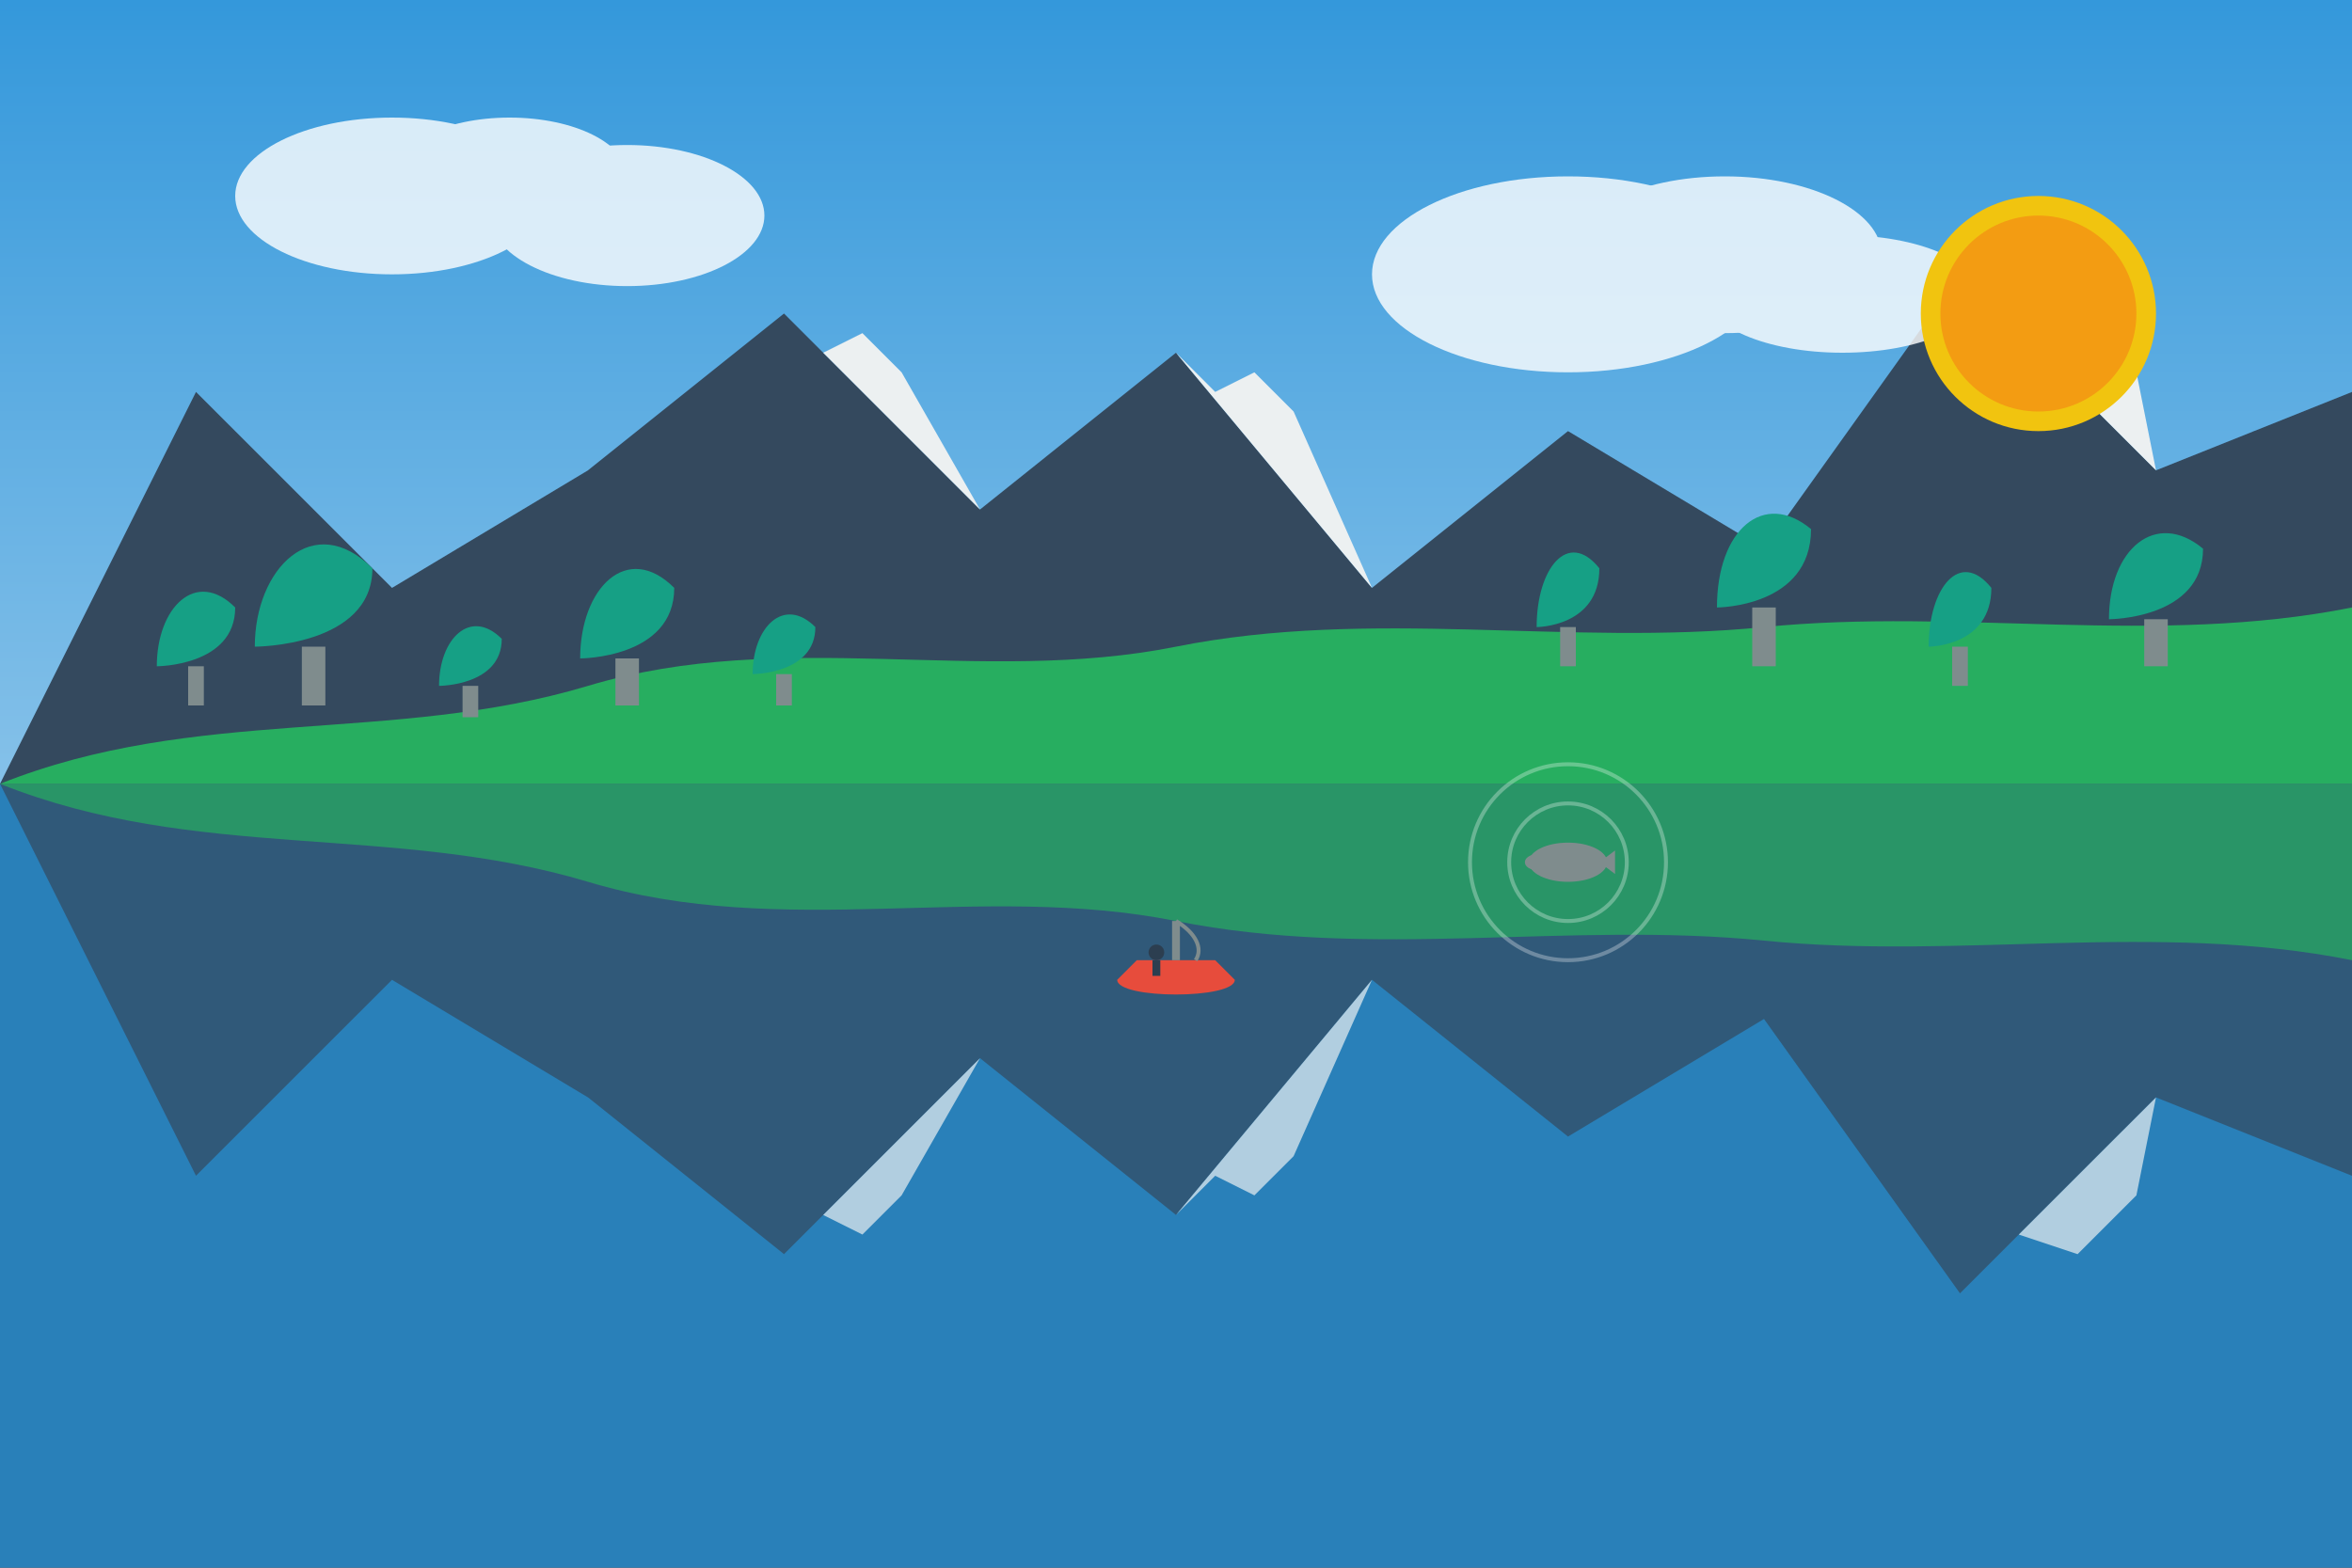 <svg width="600" height="400" viewBox="0 0 600 400" xmlns="http://www.w3.org/2000/svg">
  <rect x="0" y="0" width="600" height="400" fill="#333333" stroke="none"/>
  <!-- Sky/Lake Background -->
  <defs>
    <linearGradient id="skyGradient" x1="0%" y1="0%" x2="0%" y2="100%">
      <stop offset="0%" stop-color="#3498DB" /> <!-- Blue -->
      <stop offset="100%" stop-color="#85C1E9" /> <!-- Light Blue -->
    </linearGradient>
  </defs>
  <rect width="600" height="200" fill="url(#skyGradient)" />
  
  <!-- Lake Reflection -->
  <rect x="0" y="200" width="600" height="200" fill="#2980B9" />
  
  <!-- Cradle Mountain Silhouette -->
  <polygon points="0,200 50,100 100,150 150,120 200,80 250,130 300,90 350,150 400,110 450,140 500,70 550,120 600,100 600,200" fill="#34495E" />
  
  <!-- Cradle Mountain Reflection in Lake -->
  <polygon points="0,200 50,300 100,250 150,280 200,320 250,270 300,310 350,250 400,290 450,260 500,330 550,280 600,300 600,200" fill="#34495E" opacity="0.7" />
  
  <!-- Snow Caps -->
  <polygon points="200,80 210,90 220,85 230,95 250,130" fill="#ECF0F1" />
  <polygon points="300,90 310,100 320,95 330,105 350,150" fill="#ECF0F1" />
  <polygon points="500,70 515,85 530,80 545,95 550,120" fill="#ECF0F1" />
  
  <!-- Snow Cap Reflections -->
  <polygon points="200,320 210,310 220,315 230,305 250,270" fill="#ECF0F1" opacity="0.7" />
  <polygon points="300,310 310,300 320,305 330,295 350,250" fill="#ECF0F1" opacity="0.7" />
  <polygon points="500,330 515,315 530,320 545,305 550,280" fill="#ECF0F1" opacity="0.7" />
  
  <!-- Forested Slopes -->
  <path d="M0,200 C50,180 100,190 150,175 C200,160 250,175 300,165 C350,155 400,165 450,160 C500,155 550,165 600,155 L600,200 Z" fill="#27AE60" />
  
  <!-- Forest Reflection -->
  <path d="M0,200 C50,220 100,210 150,225 C200,240 250,225 300,235 C350,245 400,235 450,240 C500,245 550,235 600,245 L600,200 Z" fill="#27AE60" opacity="0.7" />
  
  <!-- Detailed Trees on Closest Shore -->
  <g transform="translate(50, 170)">
    <rect x="-2" y="0" width="4" height="10" fill="#7F8C8D" />
    <path d="M-10,0 C-10,-15 0,-25 10,-15 C10,0 -10,0 -10,0 Z" fill="#16A085" />
  </g>
  
  <g transform="translate(80, 165)">
    <rect x="-3" y="0" width="6" height="15" fill="#7F8C8D" />
    <path d="M-15,0 C-15,-20 0,-35 15,-20 C15,0 -15,0 -15,0 Z" fill="#16A085" />
  </g>
  
  <g transform="translate(120, 175)">
    <rect x="-2" y="0" width="4" height="8" fill="#7F8C8D" />
    <path d="M-8,0 C-8,-12 0,-20 8,-12 C8,0 -8,0 -8,0 Z" fill="#16A085" />
  </g>
  
  <g transform="translate(160, 168)">
    <rect x="-3" y="0" width="6" height="12" fill="#7F8C8D" />
    <path d="M-12,0 C-12,-18 0,-30 12,-18 C12,0 -12,0 -12,0 Z" fill="#16A085" />
  </g>
  
  <g transform="translate(200, 172)">
    <rect x="-2" y="0" width="4" height="8" fill="#7F8C8D" />
    <path d="M-8,0 C-8,-12 0,-20 8,-12 C8,0 -8,0 -8,0 Z" fill="#16A085" />
  </g>
  
  <!-- Trees on Far Shore -->
  <g transform="translate(400, 160)">
    <rect x="-2" y="0" width="4" height="10" fill="#7F8C8D" />
    <path d="M-8,0 C-8,-15 0,-25 8,-15 C8,0 -8,0 -8,0 Z" fill="#16A085" />
  </g>
  
  <g transform="translate(450, 155)">
    <rect x="-3" y="0" width="6" height="15" fill="#7F8C8D" />
    <path d="M-12,0 C-12,-20 0,-30 12,-20 C12,0 -12,0 -12,0 Z" fill="#16A085" />
  </g>
  
  <g transform="translate(500, 165)">
    <rect x="-2" y="0" width="4" height="10" fill="#7F8C8D" />
    <path d="M-8,0 C-8,-15 0,-25 8,-15 C8,0 -8,0 -8,0 Z" fill="#16A085" />
  </g>
  
  <g transform="translate(550, 158)">
    <rect x="-3" y="0" width="6" height="12" fill="#7F8C8D" />
    <path d="M-12,0 C-12,-18 0,-28 12,-18 C12,0 -12,0 -12,0 Z" fill="#16A085" />
  </g>
  
  <!-- Clouds -->
  <g fill="#FFFFFF" opacity="0.8">
    <ellipse cx="100" cy="50" rx="40" ry="20" />
    <ellipse cx="130" cy="45" rx="30" ry="15" />
    <ellipse cx="160" cy="55" rx="35" ry="18" />
    
    <ellipse cx="400" cy="70" rx="50" ry="25" />
    <ellipse cx="440" cy="65" rx="40" ry="20" />
    <ellipse cx="470" cy="75" rx="35" ry="15" />
  </g>
  
  <!-- Sun/Moon -->
  <circle cx="520" cy="80" r="30" fill="#F1C40F" />
  <circle cx="520" cy="80" r="25" fill="#F39C12" />
  
  <!-- Boat on Lake -->
  <g transform="translate(300, 250)">
    <path d="M-15,0 C-15,5 15,5 15,0 L10,-5 L-10,-5 Z" fill="#E74C3C" />
    <rect x="-1" y="-15" width="2" height="10" fill="#7F8C8D" />
    <path d="M0,-15 C5,-12 7,-8 5,-5" stroke="#7F8C8D" stroke-width="1" fill="none" />
    
    <!-- Person in Boat -->
    <circle cx="-5" cy="-7" r="2" fill="#2C3E50" />
    <rect x="-6" y="-5" width="2" height="4" fill="#2C3E50" />
  </g>
  
  <!-- Native Wildlife - Platypus -->
  <g transform="translate(400, 220)">
    <ellipse cx="0" cy="0" rx="10" ry="5" fill="#7F8C8D" />
    <ellipse cx="-8" cy="0" rx="3" ry="2" fill="#7F8C8D" />
    <path d="M8,0 L12,3 L12,-3 Z" fill="#7F8C8D" />
  </g>
  
  <!-- Ripples in Water -->
  <g stroke="#FFFFFF" stroke-opacity="0.3" fill="none">
    <circle cx="400" cy="220" r="15" />
    <circle cx="400" cy="220" r="25" />
  </g>
</svg>
